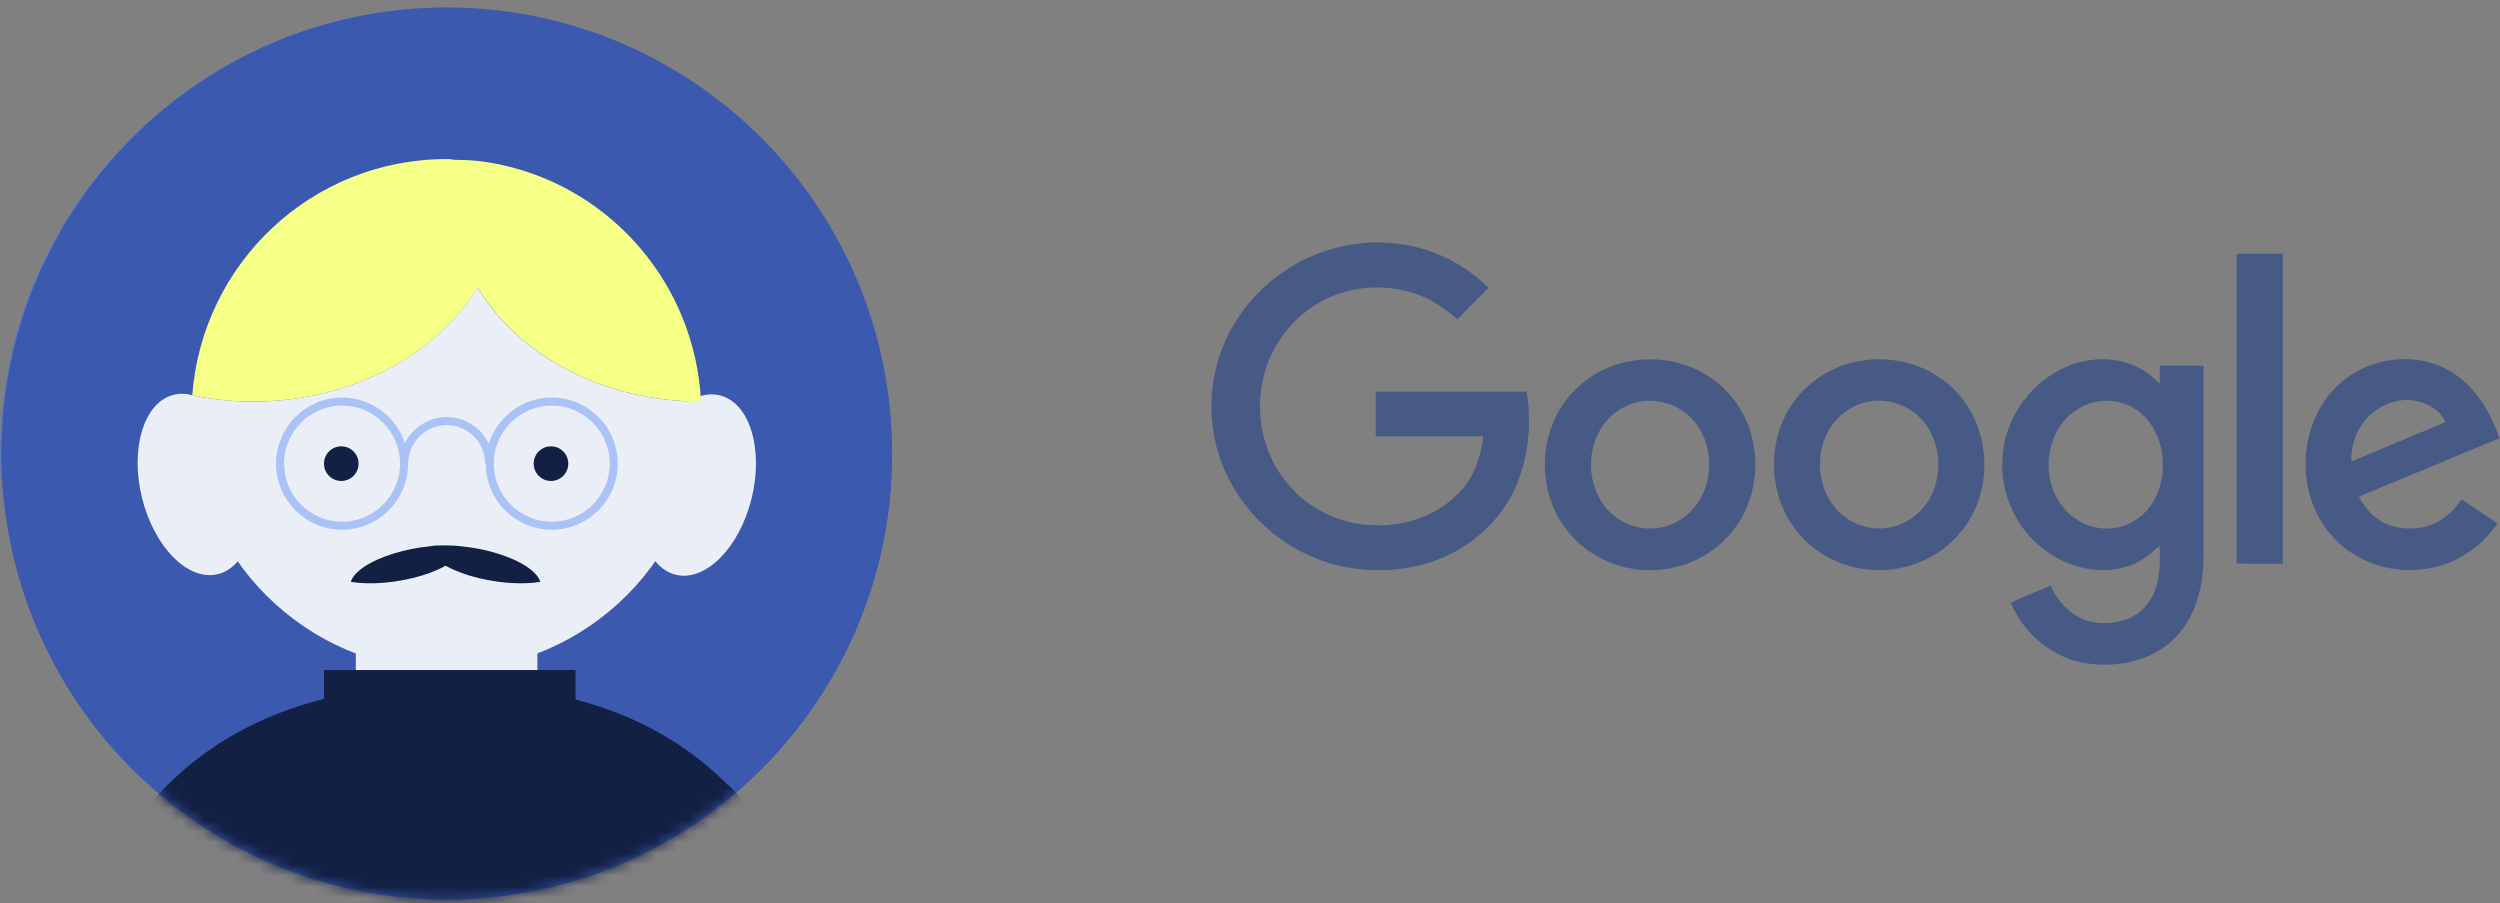 <?xml version="1.0" encoding="UTF-8"?> <svg xmlns="http://www.w3.org/2000/svg" width="227" height="82" viewBox="0 0 227 82" fill="none"><rect x="0" y="0" width="227" height="82" fill="#808080" stroke="none"/><rect x="0.375" y="1.056" width="80.25" height="80.25" rx="40.125" fill="url(#paint0_linear_21_17189)" stroke="url(#paint1_linear_21_17189)" stroke-width="0.75"></rect><path d="M40.565 81.681C62.897 81.681 81.001 63.548 81.001 41.181C81.001 18.813 62.897 0.681 40.565 0.681C18.233 0.681 0.129 18.813 0.129 41.181C0.129 63.548 18.233 81.681 40.565 81.681Z" fill="#3B59AE"></path><mask id="mask0_21_17189" style="mask-type:luminance" maskUnits="userSpaceOnUse" x="0" y="0" width="81" height="82"><path d="M40.563 81.681C62.895 81.681 80.999 63.548 80.999 41.181C80.999 18.813 62.895 0.681 40.563 0.681C18.231 0.681 0.127 18.813 0.127 41.181C0.127 63.548 18.231 81.681 40.563 81.681Z" fill="white"></path></mask><g mask="url(#mask0_21_17189)"><path d="M48.795 48.653H32.307V75.653H48.795V48.653Z" fill="#EAEFF7"></path><path d="M66.137 71.328C60.117 65.233 51.676 62.153 40.749 62.153C29.823 62.153 21.251 65.233 15.166 71.328C9.081 77.422 6.006 86.007 6.006 96.951V105.078C6.006 108.158 8.492 110.713 11.633 110.713H69.539C72.614 110.713 75.166 108.223 75.166 105.078V96.951C75.166 86.007 72.156 77.422 66.202 71.328H66.137Z" fill="#122043"></path><path d="M63.704 37.643C63.704 50.422 53.366 60.842 40.541 60.842C27.717 60.842 17.379 50.422 17.379 37.643C17.379 37.054 17.379 36.464 17.444 35.874C19.211 36.267 21.043 36.464 22.941 36.464C31.839 36.464 39.56 32.27 43.355 26.109C47.084 32.27 54.74 36.464 63.638 36.464C63.704 36.857 63.704 37.25 63.704 37.643Z" fill="#EAEFF7"></path><path d="M68.247 45.25C69.354 40.752 68.062 36.564 65.36 35.897C62.659 35.23 59.571 38.336 58.464 42.834C57.357 47.332 58.649 51.519 61.351 52.186C64.052 52.853 67.14 49.748 68.247 45.25Z" fill="#EAEFF7"></path><path d="M19.788 52.133C22.49 51.466 23.782 47.279 22.675 42.781C21.568 38.283 18.48 35.177 15.778 35.844C13.077 36.511 11.784 40.699 12.892 45.197C13.999 49.695 17.087 52.8 19.788 52.133Z" fill="#EAEFF7"></path><path d="M30.988 43.672C31.856 43.672 32.559 42.968 32.559 42.099C32.559 41.23 31.856 40.526 30.988 40.526C30.121 40.526 29.418 41.23 29.418 42.099C29.418 42.968 30.121 43.672 30.988 43.672Z" fill="#122043"></path><path d="M50.029 43.672C50.897 43.672 51.6 42.968 51.6 42.099C51.6 41.23 50.897 40.526 50.029 40.526C49.162 40.526 48.459 41.23 48.459 42.099C48.459 42.968 49.162 43.672 50.029 43.672Z" fill="#122043"></path><path d="M45.089 50.234C44.03 49.909 42.971 49.714 41.978 49.616C41.515 49.551 40.986 49.519 40.456 49.519C39.927 49.519 39.397 49.519 38.934 49.616C37.875 49.714 36.816 49.941 35.823 50.234C33.572 50.916 32.116 51.924 31.852 52.834C33.639 53.127 36.088 52.932 38.338 52.249C39.199 51.989 39.86 51.697 40.456 51.371C41.052 51.697 41.78 51.989 42.574 52.249C44.825 52.932 47.274 53.127 49.061 52.834C48.796 51.924 47.34 50.916 45.089 50.234Z" fill="#122043"></path><path d="M45.527 14.969C44.087 14.641 42.713 14.51 41.208 14.51C41.012 14.444 40.75 14.444 40.554 14.444C28.319 14.444 18.373 23.881 17.457 35.874C19.224 36.267 21.056 36.464 22.953 36.464C31.852 36.464 39.573 32.27 43.368 26.109C47.097 32.27 54.752 36.464 63.651 36.464C63.128 25.847 55.538 17.131 45.527 14.969Z" fill="#F6FF86"></path><path d="M31.059 47.735C34.166 47.735 36.686 45.211 36.686 42.099C36.686 38.986 34.166 36.463 31.059 36.463C27.951 36.463 25.432 38.986 25.432 42.099C25.432 45.211 27.951 47.735 31.059 47.735Z" stroke="#AAC2F6" stroke-width="0.73" stroke-miterlimit="10"></path><path d="M50.1 47.735C53.207 47.735 55.727 45.211 55.727 42.099C55.727 38.986 53.207 36.463 50.1 36.463C46.992 36.463 44.473 38.986 44.473 42.099C44.473 45.211 46.992 47.735 50.1 47.735Z" stroke="#AAC2F6" stroke-width="0.73" stroke-miterlimit="10"></path><path d="M36.701 42.1C36.701 39.937 38.468 38.233 40.562 38.233C42.655 38.233 44.422 39.937 44.422 42.1" stroke="#AAC2F6" stroke-width="0.73" stroke-miterlimit="10"></path><path d="M52.253 60.841H29.418V64.642H52.253V60.841Z" fill="#122043"></path></g><g clip-path="url(#clip0_21_17189)"><path d="M124.401 22.018H125.441C129.051 22.097 132.602 23.555 135.153 26.137C134.211 27.103 133.25 28.029 132.328 28.995C130.895 27.694 129.169 26.689 127.285 26.334C124.499 25.743 121.497 26.275 119.162 27.871C116.611 29.546 114.884 32.384 114.512 35.419C114.099 38.415 114.943 41.568 116.886 43.893C118.75 46.16 121.595 47.579 124.538 47.677C127.285 47.835 130.15 46.987 132.151 45.056C133.721 43.696 134.447 41.627 134.682 39.617C131.425 39.617 128.168 39.637 124.911 39.617V35.557H138.626C139.333 39.913 138.312 44.82 135.016 47.933C132.818 50.141 129.777 51.441 126.677 51.697C123.675 51.993 120.575 51.422 117.906 49.963C114.708 48.249 112.157 45.352 110.901 41.942C109.724 38.809 109.704 35.261 110.803 32.108C111.804 29.231 113.727 26.689 116.199 24.915C118.573 23.161 121.457 22.196 124.401 22.018Z" fill="#475985"></path><path d="M203.082 23.042H207.281V51.184C205.888 51.184 204.475 51.204 203.082 51.165C203.102 41.804 203.082 32.423 203.082 23.042Z" fill="#475985"></path><path d="M147.966 32.8C150.556 32.307 153.362 32.859 155.501 34.416C157.443 35.795 158.797 37.963 159.209 40.328C159.739 43.067 159.072 46.063 157.306 48.231C155.403 50.655 152.283 51.955 149.242 51.758C146.455 51.601 143.748 50.201 142.1 47.915C140.236 45.393 139.784 41.924 140.805 38.968C141.825 35.795 144.709 33.371 147.966 32.8ZM148.555 36.544C147.495 36.82 146.514 37.431 145.808 38.298C143.905 40.584 144.022 44.309 146.122 46.437C147.319 47.659 149.124 48.231 150.792 47.896C152.342 47.62 153.696 46.575 154.441 45.196C155.736 42.85 155.364 39.618 153.382 37.786C152.106 36.603 150.242 36.111 148.555 36.544Z" fill="#475985"></path><path d="M168.767 32.794C171.73 32.223 174.967 33.05 177.184 35.139C180.795 38.391 181.187 44.48 178.107 48.225C176.243 50.59 173.221 51.891 170.238 51.752C167.393 51.674 164.587 50.255 162.9 47.91C160.997 45.328 160.585 41.781 161.664 38.765C162.743 35.691 165.569 33.346 168.767 32.794ZM169.355 36.538C168.296 36.814 167.315 37.425 166.608 38.273C164.725 40.519 164.803 44.185 166.824 46.333C168.021 47.614 169.885 48.245 171.612 47.89C173.142 47.594 174.516 46.569 175.261 45.19C176.537 42.825 176.164 39.593 174.163 37.76C172.887 36.578 171.023 36.105 169.355 36.538Z" fill="#475985"></path><path d="M186.404 33.938C188.66 32.519 191.662 32.125 194.095 33.346C194.861 33.681 195.488 34.253 196.097 34.825C196.116 34.292 196.097 33.741 196.116 33.189C197.431 33.209 198.746 33.189 200.08 33.209V50.59C200.06 53.212 199.393 55.99 197.509 57.902C195.449 60.011 192.29 60.661 189.445 60.227C186.404 59.774 183.755 57.547 182.578 54.729C183.755 54.157 184.991 53.704 186.207 53.172C186.894 54.788 188.287 56.168 190.034 56.483C191.78 56.798 193.801 56.365 194.939 54.906C196.156 53.409 196.156 51.359 196.097 49.526C195.194 50.413 194.154 51.201 192.898 51.497C190.171 52.266 187.169 51.32 185.069 49.467C182.95 47.615 181.695 44.757 181.812 41.919C181.871 38.707 183.676 35.613 186.404 33.938ZM190.465 36.46C189.268 36.657 188.15 37.327 187.385 38.254C185.54 40.461 185.54 43.989 187.404 46.156C188.464 47.437 190.171 48.147 191.819 47.969C193.369 47.812 194.802 46.826 195.567 45.467C196.862 43.161 196.646 40.027 194.9 38.017C193.821 36.776 192.094 36.165 190.465 36.46Z" fill="#475985"></path><path d="M212.325 34.944C214.679 32.737 218.309 31.988 221.331 33.151C224.196 34.235 226.02 36.974 226.943 39.792C222.685 41.566 218.446 43.32 214.189 45.094C214.777 46.217 215.68 47.242 216.896 47.656C218.603 48.266 220.644 48.05 222.076 46.907C222.645 46.473 223.097 45.902 223.528 45.35C224.608 46.079 225.687 46.788 226.766 47.518C225.235 49.823 222.665 51.439 219.898 51.696C216.838 52.07 213.58 50.888 211.599 48.483C208.341 44.699 208.655 38.354 212.325 34.944ZM214.424 38.59C213.757 39.556 213.482 40.738 213.502 41.901C216.347 40.718 219.192 39.536 222.037 38.334C221.566 37.23 220.428 36.56 219.271 36.383C217.407 36.048 215.464 37.053 214.424 38.59Z" fill="#475985"></path></g><defs><linearGradient id="paint0_linear_21_17189" x1="15.511" y1="0.681" x2="116.33" y2="194.133" gradientUnits="userSpaceOnUse"><stop stop-color="#192A54"></stop><stop offset="1" stop-color="#4F70C3"></stop></linearGradient><linearGradient id="paint1_linear_21_17189" x1="-43.516" y1="-65.67" x2="84.016" y2="83.835" gradientUnits="userSpaceOnUse"><stop stop-color="#89ABFF"></stop><stop offset="1" stop-color="#394C7C"></stop></linearGradient><clipPath id="clip0_21_17189"><rect width="116.943" height="38.338" fill="white" transform="translate(110 22.012)"></rect></clipPath></defs></svg> 
